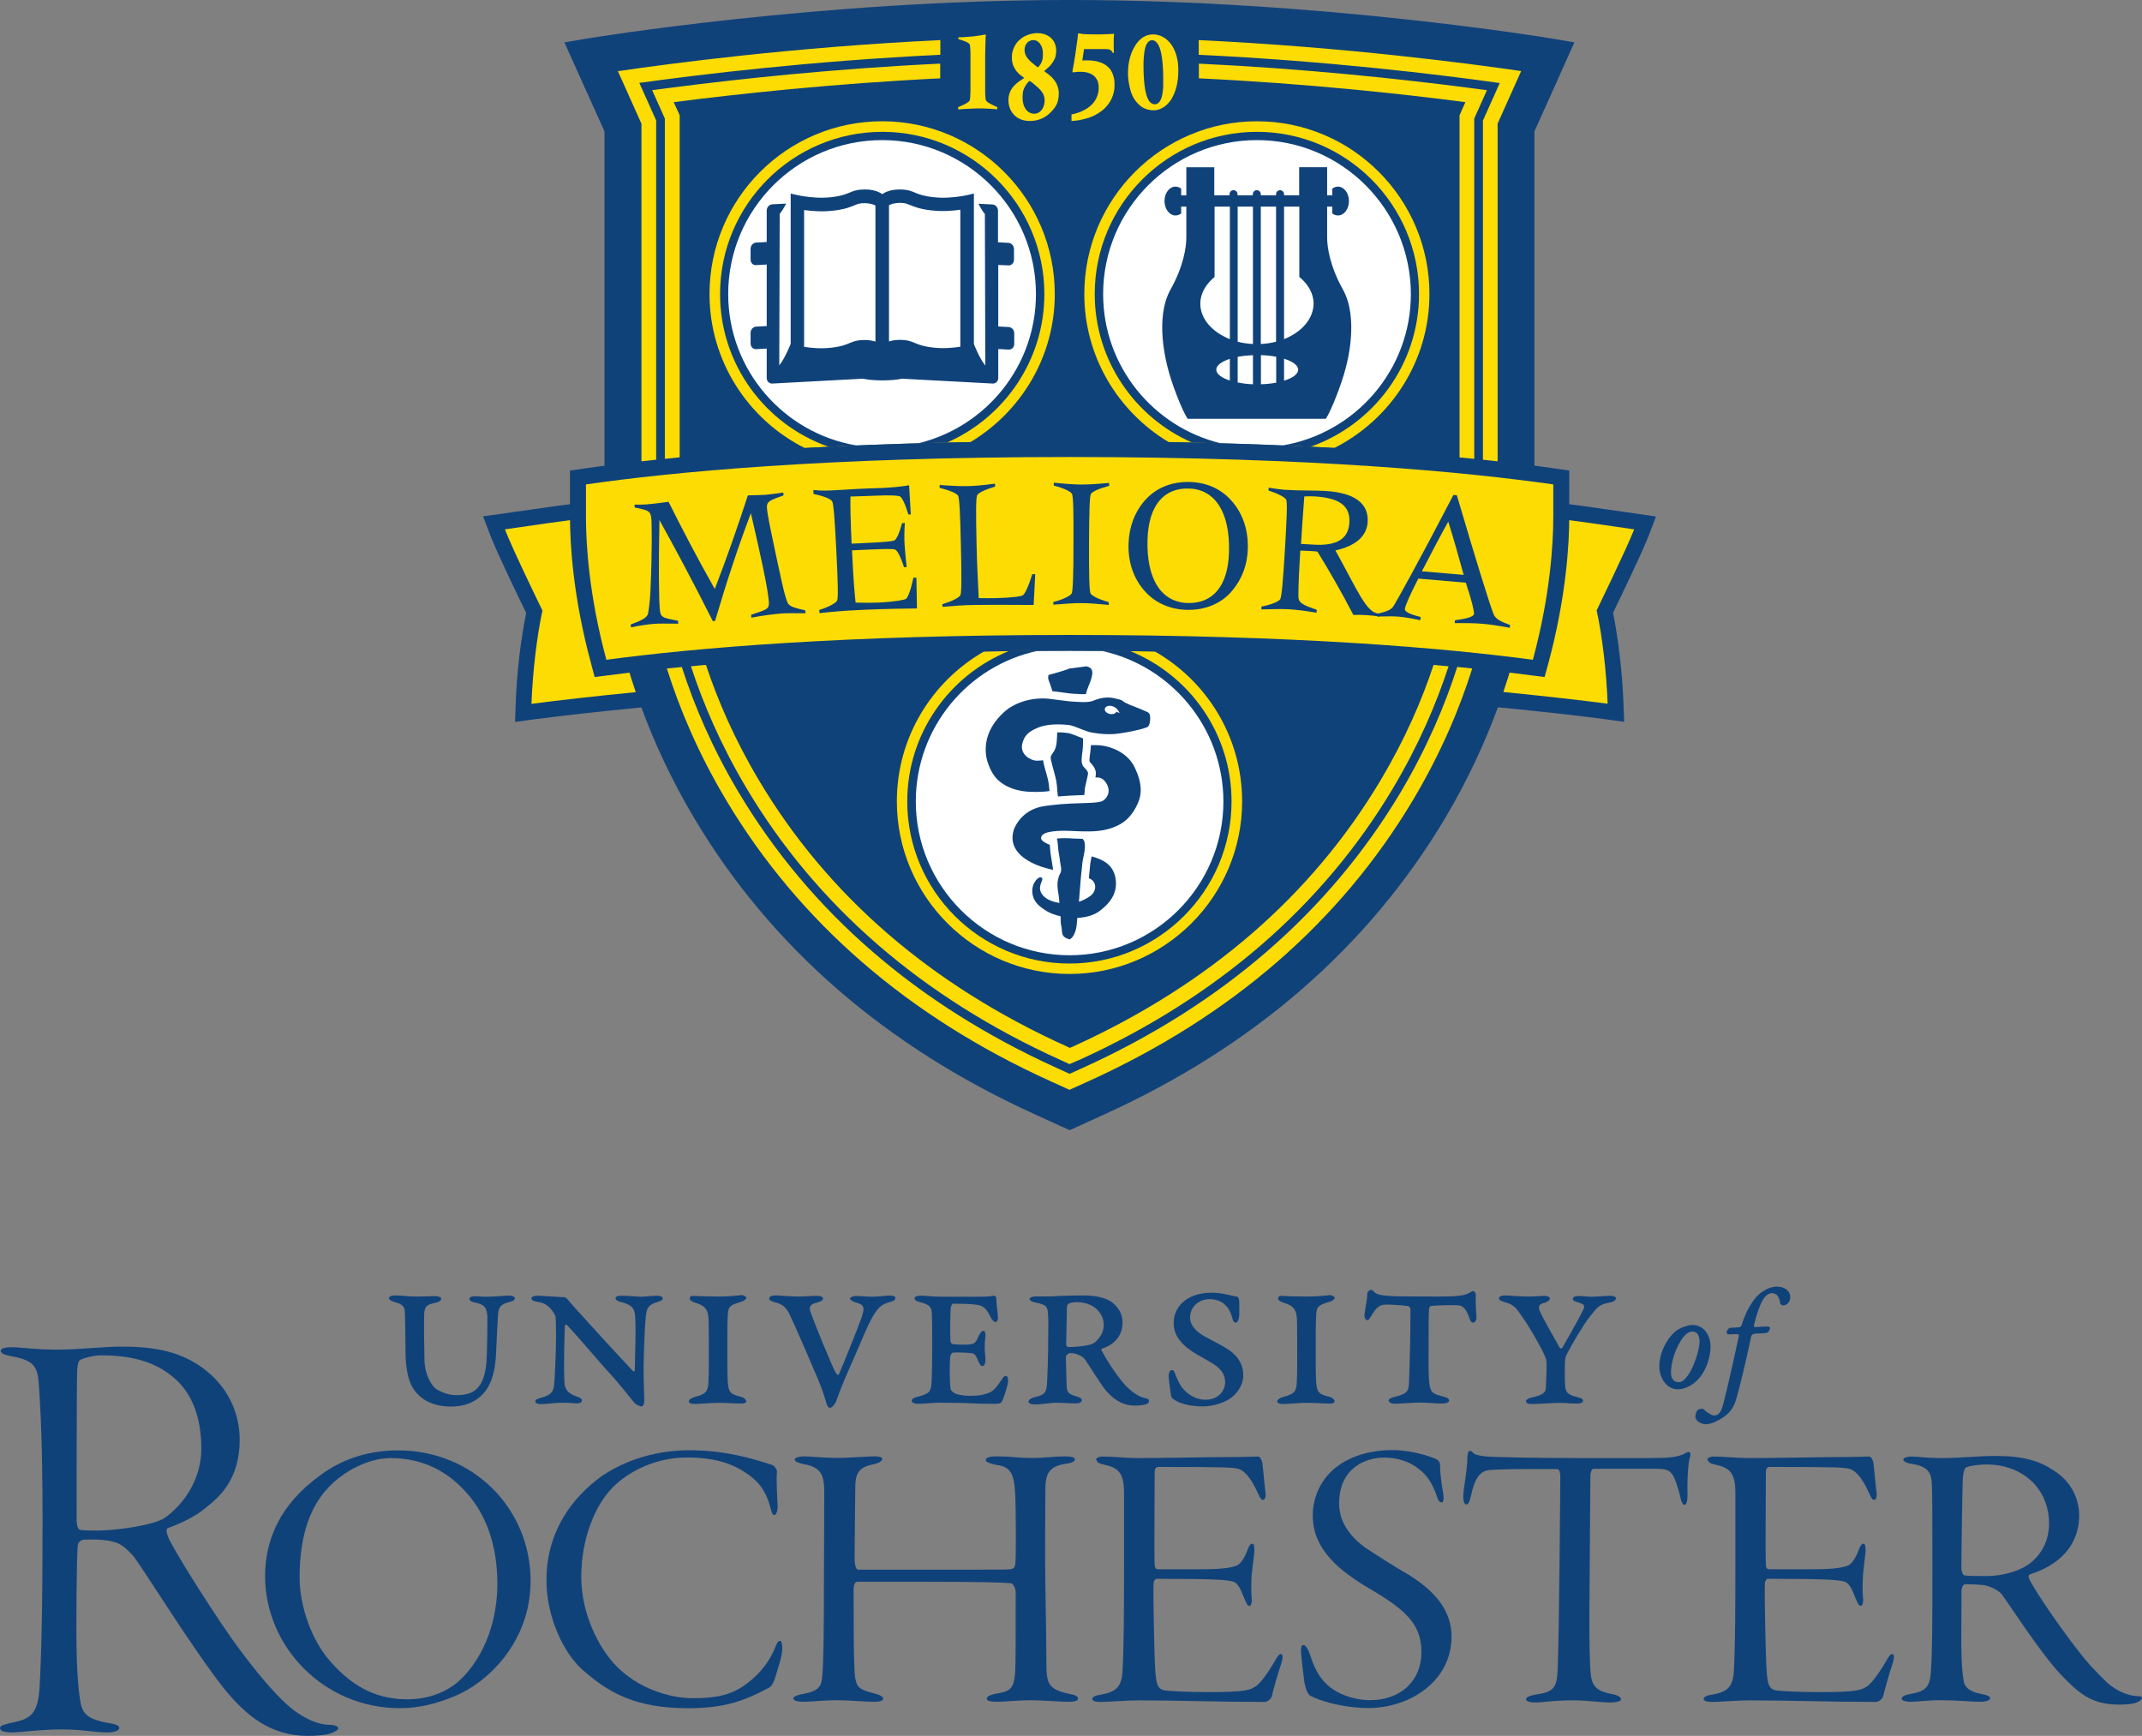 <svg id="svg3355" xmlns="http://www.w3.org/2000/svg" viewBox="0 0 2500.9 2026.6" width="2500.9" height="2026.6"><rect x="0" y="0" width="2500.9" height="2026.6" fill="#808080" stroke="none"/><style>.st0{fill:#10427a}.st1{fill:#fddc04}.st2{fill:#fff}</style><g id="g3363" transform="matrix(1.25 0 0 -1.25 0 152.075)"><g id="g3365" transform="scale(.1)"><path id="path3367" class="st0" d="M14328.4-3771.4c1.3 20 1.3 38.6 2.7 56-1.4-17.4-1.4-36-2.7-56zm-5.4-110.6c1.3 22.7 2.7 46.6 4 68-1.3-21.4-2.6-44-4-68zm-10.6-121.3c1.3 10.7 2.7 20 2.7 30.7-1.4-10.7-1.4-20-2.7-30.7zm-9.4-89.3zm29.4 407.8c0 26.7 1.3 52 1.3 76-1.3-24-1.3-49.3-1.3-76zM5665-3972.6c1.3-10.7 1.3-21.3 2.7-32-1.4 12-2.7 21.3-2.7 32zm-12 159.9c1.3-22.7 2.7-46.6 4-70.6-1.4 22.6-2.7 47.9-4 70.6zm-4 97.3c0-18.7 1.3-37.3 2.7-57.3-1.4 19.9-2.7 39.9-2.7 57.3zm28-375.8v-2.7 2.7zm-29.3 406.4c0 26.7-1.3 52-1.3 74.6-.1-22.6 1.3-47.9 1.3-74.6zm9820 77.3l-302.5 44c-221.2 32-495.7 72-832.9 111.9V-10.7c28 60 373.1 831.6 373.1 831.6l-219.9 37.3c-21.3 4-2169.5 358.5-4496.3 358.5-2328.1 0-4476.3-355.8-4497.6-358.5l-219.9-37.3s346.5-771.6 374.5-831.6v-3440.8c-337.2-40-611.7-80-832.9-111.9l-301.2-42.6 66.6-174.6c61.3-162.6 270.5-593 335.8-727.6-49.3-245.2-88-551.7-97.3-842.2l-6.7-175.9 174.6 24c251.9 33.3 598.3 72 1004.8 111.9v1.3c119.9-326.5 279.9-675.6 495.7-1038.1 717-1203.4 1789.7-2133.5 3186.3-2766.5l247.9-113.3 72-32 318.5 145.3c1396.6 633 2468 1563.2 3186.3 2766.5 215.9 362.5 374.5 711.6 494.4 1038.1 407.8-40 752.9-78.6 1004.8-111.9l174.6-24-6.7 175.9c-10.7 290.5-48 597-97.3 842.2 65.3 135.9 274.5 566.4 335.8 727.6l65.5 171.8"/><path id="path3369" class="st1" d="M15263.9-3727.4c-238.5 34.6-542.4 80-930.2 126.6v-8c0-285.2-37.3-888.9-291.8-1637.8 405.1-40 740.9-78.6 974.1-109.3-12 310.5-50.6 635.7-102.6 871.5-1.4-1.3 278.5 571.7 350.5 757zm-9617.6 126.6c-387.8-46.6-691.6-92-930.2-126.6 70.6-185.2 350.5-758.3 350.5-758.3-50.6-234.5-90.6-561-102.6-871.5 233.2 30.7 569 69.3 974.1 109.3-254.5 750.3-291.8 1352.6-291.8 1637.8v9.3"/><path id="path3371" class="st1" d="M8949.9 215.8c21.3 9.3 40 17.3 54.6 24 14.7 8 26.7 14.7 36 21.3 8 6.7 14.7 12 16 16 2.7 4 4 13.3 5.3 29.3 1.3 14.7 1.3 36 2.7 61.3v345.1c0 25.3-1.3 45.3-2.7 61.3-1.3 14.7-2.7 25.3-5.3 29.3-2.7 5.3-8 9.3-17.3 14.7-8 5.3-20 10.7-34.6 16-14.7 5.3-33.3 12-53.3 17.3v16c18.7 1.3 37.3 1.3 54.6 2.7 18.7 1.3 36 2.7 53.3 4 17.3 1.3 34.6 2.7 50.6 5.3 17.3 2.7 33.3 4 49.3 6.7s46.6 9.3 48 8c1.3-1.3 0-20-1.3-32 0-12-1.3-26.7-1.3-42.6s0-33.3-1.3-53.3c0-20 0-41.3-1.3-64V367.8c0-25.3 1.3-46.6 2.7-61.3 1.3-14.7 2.7-25.3 5.3-29.3 2.7-4 8-9.3 17.3-16 9.3-6.7 20-13.3 34.6-20 14.7-8 32-16 53.3-25.3v-20c-20 1.3-37.3 2.7-54.6 4-17.3 1.3-33.3 1.3-49.3 2.7-16 1.3-29.3 1.3-42.6 1.3h-37.3c-12 0-24 0-38.6-1.3-13.3 0-28-1.3-42.6-1.3-14.7-1.3-30.6-1.3-48-2.7l-52-4-.2 21.2"/><path id="path3373" class="st1" d="M9741.5 714.2c0 25.3-4 48-12 66.6-8 18.7-18.7 34.6-32 45.3-13.3 10.7-29.3 16-46.6 16-16 0-29.3-5.3-41.3-12-12-8-21.3-18.7-29.3-33.3-6.7-13.3-10.7-29.3-10.7-46.6 0-14.7 2.7-29.3 8-42.6s13.3-26.7 24-40 24-25.3 40-38.6 46.6-41.3 54.6-40c5.3 1.3 20 22.7 26.7 34.6 6.7 12 12 25.3 14.7 40 2.5 17.3 3.9 33.3 3.9 50.6zm-190.6-406.4c0-24 2.7-44 8-64 5.3-18.7 13.3-34.6 22.7-48 9.3-13.3 21.3-24 34.6-30.7 13.3-6.7 28-10.7 44-10.7 18.7 0 34.6 5.3 49.3 16 14.7 10.7 26.7 25.3 34.6 44 8 18.7 13.3 40 13.3 64 0 17.3-2.7 34.6-9.3 49.3-5.3 16-14.7 29.3-26.7 44s-26.7 28-44 42.6c-17.3 14.7-50.6 45.3-61.3 45.3-8 0-26.7-26.7-37.3-42.6-9.3-16-17.3-32-22.7-50.6-2.5-18.7-5.2-37.3-5.2-58.6zM9451 683.5c0 20 2.7 38.6 8 57.3 5.3 18.7 13.3 36 22.7 53.3 9.3 16 21.3 32 36 45.3 14.7 13.3 29.3 25.3 48 36 17.3 9.3 37.3 17.3 57.3 22.7 21.3 5.3 42.6 9.3 65.3 9.3 21.3 0 41.3-2.7 60-8s34.6-13.3 49.3-22.7 26.7-21.3 37.3-34.6c10.7-13.3 17.3-29.3 22.7-45.3 5.3-16 8-34.6 8-53.3s-2.7-36-6.7-53.3c-4-17.3-12-33.3-21.3-48-9.3-16-21.3-30.7-34.6-45.3-14.7-14.7-49.3-42.6-49.3-44 0-4 34.6-25.3 49.3-38.6 14.7-12 28-25.3 38.6-38.6s20-26.7 26.7-40c6.7-14.7 12-29.3 16-44 4-16 5.3-32 5.3-50.6 0-21.3-2.7-41.3-6.7-60-4-18.7-10.7-36-21.3-53.3-9.3-17.3-21.3-32-36-48s-29.3-29.3-45.3-41.3c-16-12-33.3-21.3-50.6-29.3s-36-13.3-54.6-17.3c-18.7-4-38.6-5.3-58.6-5.3s-38.6 2.7-56 6.7c-17.3 4-33.3 10.7-48 18.7-14.7 8-28 18.7-38.6 29.3-12 12-21.3 25.3-29.3 38.6-8 14.7-14.7 29.3-18.7 46.6-4.3 17-6.6 34.4-6.7 52 0 17.3 1.3 34.6 5.3 50.6s9.3 30.7 17.3 45.3c8 14.7 17.3 28 29.3 40 12 13.3 25.3 25.3 41.3 37.3s53.3 36 53.3 36c0 4-36 26.7-50.6 41.3s-26.7 29.3-36 45.3c-9.3 16-17.3 33.3-21.3 50.6-5.5 21.3-6.8 40-6.8 58.6"/><path id="path3375" class="st1" d="M10008 147.8c24 4 45.3 10.7 65.3 17.3s40 16 57.3 25.3c17.3 9.3 33.3 20 46.6 30.7 14.7 12 26.7 24 37.3 37.3 10.7 13.3 20 28 26.7 42.6 6.7 14.7 12 30.7 16 46.6 4 16 5.3 33.3 5.3 50.6 0 18.7-2.7 34.6-6.7 50.6-4 14.7-12 29.3-21.3 41.3s-20 22.7-34.6 30.7c-13.3 8-29.3 14.7-46.6 18.7s-37.3 6.7-60 6.7c-9.3 0-20 0-32-1.3s-42.6-5.3-44-2.7c-2.7 4 6.7 45.3 10.7 68s6.7 44 10.7 65.3c2.7 21.3 6.7 41.3 9.3 61.3 2.7 20 5.3 40 8 58.6l8 56c2.7 17.3 4 50.6 6.7 53.3 2.7 2.7 25.3-4 40-5.3s30.7-2.7 49.3-2.7c17.3 0 37.3-1.3 57.3-1.3h50.6c16 0 32 0 48 1.3 16 0 30.7 1.3 45.3 1.3 14.7 1.3 42.6 4 44 2.7 2.7-2.7-2.7-28-2.7-42.6v-76c0-14.7 1.3-34.6 1.3-60h-9.3c-8 16-17.3 25.3-26.7 29.3-9.3 5.3-21.3 5.3-33.3 6.7h-209.2c-2.7-21.3-5.3-37.3-8-53.3s-5.3-32-8-53.3c16 1.3 32 1.3 48 1.3 24 0 46.6-1.3 66.6-5.3 20-2.7 40-8 57.3-14.7 17.3-6.7 33.3-14.7 46.6-24 13.3-9.3 25.3-20 36-32s18.7-26.7 25.3-41.3c6.7-16 12-32 16-50.6 4-18.7 5.3-38.6 5.3-60 0-18.7-1.3-36-4-53.3-2.7-17.3-6.7-34.6-13.3-50.6-5.3-16-13.3-32-21.3-46.6-8-14.7-18.7-29.3-29.3-42.6-10.7-13.3-24-26.7-37.3-38.6s-29.3-22.7-45.3-33.3c-16-10.7-33.3-18.7-52-28-18.7-8-38.6-16-60-21.3-21.3-6.7-44-10.7-66.6-16-24-4-48-6.7-73.3-8v61.2"/><path id="path3377" class="st1" d="M10864.9 489c0 33.3-1.3 64-2.7 92-1.3 28-4 54.6-6.7 78.6s-6.7 45.3-10.7 64c-4 18.7-9.3 36-14.7 50.6-5.3 14.7-12 26.7-18.7 36s-14.7 17.3-22.7 22.7c-8 5.3-16 8-25.3 8-12 0-22.7-2.7-30.7-9.3-9.3-6.7-16-16-24-29.3-6.7-13.3-12-29.3-16-49.3-4-20-6.7-42.6-9.3-69.3-2.7-26.7-2.7-57.3-2.7-90.6s1.3-64 2.7-92c1.3-28 4-54.6 6.7-78.6 2.7-24 6.7-45.3 10.7-64 4-18.7 9.3-36 14.7-50.6 5.3-14.7 12-26.7 18.7-36s14.7-16 22.7-21.3c8-5.3 17.3-8 26.7-8 12 0 22.7 2.7 32 9.3 9.3 6.7 17.3 16 24 29.3 6.7 13.3 12 29.3 16 49.3s6.7 42.6 9.3 69.3c-1.4 25.2 0 54.5 0 89.2zm-329.2 38.6c0 20 1.3 40 2.7 60 1.3 20 5.3 38.6 8 57.3 4 18.7 8 37.3 14.7 54.6 5.3 17.3 12 34.6 20 50.6 9.3 18.7 18.7 36 29.3 52 10.7 16 22.7 29.3 34.6 41.3 12 12 25.3 21.3 38.6 29.3s28 13.3 42.6 17.3c14.7 4 29.3 5.3 44 5.3 17.3 0 33.3-2.7 49.3-6.7s30.7-10.7 45.3-18.7 28-17.3 40-29.3c12-10.7 24-24 34.6-38.6 10.7-14.7 20-30.7 28-48s14.7-36 21.3-56c5.3-20 9.3-41.3 13.3-65.3 2.7-22.7 4-46.6 4-72 0-28-1.3-56-4-81.3-2.7-25.3-8-50.6-13.3-73.3-5.3-22.7-13.3-44-21.3-64s-18.7-37.3-28-54.6c-10.7-16-22.7-30.7-34.6-42.6-12-12-25.3-24-40-32s-29.3-14.7-44-20c-16-4-32-6.7-48-6.7-17.3 0-33.3 2.7-49.3 6.7s-30.7 9.3-45.3 17.3c-14.7 8-28 17.3-40 29.3s-24 24-34.6 38.6c-10.7 14.7-20 30.7-28 49.3-8 17.3-14.7 37.3-20 58.6-5.3 21.3-9.3 42.6-13.3 66.6-3.9 24.4-6.6 48.4-6.6 75"/><path id="path3379" class="st1" d="M9852.1-1529.9c0 890.2-723.6 1613.8-1612.5 1613.8-890.2 0-1612.5-723.6-1612.5-1613.8 0-627.7 362.5-1172.7 888.9-1437.9 454.4 25.3 968.8 45.3 1547.2 54.6 471.7 282.5 788.9 796.9 788.9 1383.3zm935.5-3338.3c-253.2 4-519.7 6.7-798.2 6.7s-543.7-2.7-798.2-6.7c-486.4-278.5-814.2-800.9-814.2-1400.6 0-887.5 723.6-1611.1 1612.5-1611.1S11602-7155 11602-6268.8c-.2 599.7-328 1122.1-814.4 1400.6zm952.8 4952.1c-888.9 0-1612.5-723.6-1612.5-1613.8 0-586.4 317.2-1100.7 788.9-1383.3 577-10.7 1091.4-29.3 1545.8-54.6 526.4 266.5 888.9 810.2 888.9 1437.9 0 890.2-722.2 1613.8-1611.1 1613.8"/><path id="path3381" class="st0" d="M10559.7-4865.5c-183.9 2.7-373.1 4-570.4 4-197.2 0-385.1-1.3-570.4-4-553-226.5-944.8-768.9-944.8-1403.3 0-834.2 679.6-1513.9 1515.2-1513.9 834.2 0 1513.9 679.6 1513.9 1513.9 0 634.4-390.5 1176.8-943.5 1403.3zm-804.9 3335.6c0 835.6-679.6 1515.2-1513.9 1515.2-835.6 0-1515.2-679.6-1515.2-1515.2 0-658.3 423.8-1219.3 1012.8-1425.9 337.2 16 706.3 30.7 1106.1 38.6 534.4 233.2 910.2 767.6 910.2 1387.3zM11740.4-14.7c-835.6 0-1515.2-679.6-1515.2-1515.2 0-619.7 375.8-1154.1 910.2-1387.3 399.8-9.3 767.6-22.7 1106.1-38.6 589 207.9 1012.8 767.6 1012.8 1425.9 0 835.5-679.7 1515.2-1513.9 1515.2"/><path id="path3383" class="st2" d="M9676.2-1529.9C9676.2-737 9031.2-92 8239.6-92c-792.9 0-1437.9-645-1437.9-1437.9 0-710.3 519.7-1300.6 1198-1413.9 183.9 8 375.8 14.7 577 20 630.4 151.9 1099.5 718.2 1099.5 1393.9zM11740.4-92c-792.9 0-1436.6-645-1436.6-1437.9 0-675.6 469.1-1242 1099.4-1393.9 201.2-5.3 393.1-12 577-20 678.3 114.6 1198 703.6 1198 1415.2C13175.6-737 12532-92 11740.4-92zm-1448.6-4770.8c-98.6 0-198.6 1.3-301.2 1.3s-202.6 0-301.2-1.3C9041.7-5001.4 8554-5578.4 8554-6268.7c0-791.6 645-1436.6 1436.6-1436.6 791.6 0 1436.6 643.7 1436.6 1436.6-1.3 688.9-487.7 1265.9-1135.4 1405.9"/><path id="path3385" class="st0" d="M10195.9-5036.1c-8 14.7-25.3 24-46.6 29.3l-158.6-20c-65.3-26.7-195.9-60-195.9-60-13.3-36 5.3-58.6 16-92 5.3-16 12-37.3 18.7-60l114.6-14.7c58.6-8 58.6-8 81.3-9.3l18.7-1.3h8c34.6-2.7 66.6-4 92-1.3 1.3 4 1.3 6.7 1.3 10.7 11.8 54.7 78.5 165.3 50.5 218.6"/><path id="path3387" class="st0" d="M10231.9-6792.5c-12 4-24 6.7-36 10.7l-12-64-13.3-138.6c13.3-6.7 25.3-14.7 34.6-22.7 1.3-1.3 2.7-1.3 2.7-2.7 34.6-37.3 28-101.3-20-138.6-36-26.7-73.3-45.3-110.6-57.3 2.7 21.3 4 42.6 5.3 62.6 5.3 69.3 9.3 114.6 13.3 163.9 4 38.6 8 81.3 14.7 141.3 1.3 14.7 9.3 48 16 84 6.7 37.3 10.7 77.3 2.7 107.9-2.7 10.7-9.3 18.7-17.3 28l-74.6 2.7h-6.7c-72 5.3-122.6 4-158.6 0 4-20 8-40 9.3-61.3 0-6.7 0-12 1.3-18.7 2.7-45.3 14.7-90.6 18.7-135.9 4-32 18.7-76 4-105.3 0 0 0-1.3-1.3-1.3-20-36-29.3-77.3-26.7-125.3 4-57.3 10.7-62.6 14.7-115.9 0-12 2.7-25.3 4-37.3-57.3 8-141.3 32-173.2 98.6-33.3 70.6 40 125.3 1.3 139.9-26.7 9.3-92-56-81.3-146.6 8-70.6 48-117.3 134.6-169.2 33.3-20 82.6-37.3 129.3-48 0-36-1.3-65.3 8-101.3 6.7-29.3-1.3-64 22.7-88 18.7-17.3 28-16 53.3-26.7 54.6 29.3 66.6 122.6 69.3 170.6 0 8 1.3 20 2.7 30.6 80 4 154.6 24 209.2 65.3 118.6 89.3 162.6 182.6 149.3 294.5-17.5 121.5-94.8 172.2-189.4 204.1"/><path id="path3389" class="st0" d="M10162.6-5999.6c-8 22.7-24 34.6-42.6 56-28 33.3-14.7 99.9-9.3 142.6 2.7 24 5.3 49.3 5.3 74.6v46.6l-48 18.7c-32 12-70.6 28-89.3 30.7s-58.6 8-103.9 6.7c-2.7-58.6-1.3-129.3-29.3-174.6-14.7-24-26.7-36-30.7-52-1.3-8-1.3-17.3 1.3-30.7 8-36 18.7-72 28-107.9 22.7-78.6 26.7-103.9 32-185.2 0-2.7 0-6.7 1.3-10.7 1.3-9.3 2.7-22.7 4-37.3 37.3 2.7 76 5.3 117.3 8l97.3 4 32 1.3c2.7 21.3 4 42.6 5.3 61.3 0 9.3 10.7 45.3 17.3 80 8 30.6 13.3 60 12 67.9"/><path id="path3391" class="st0" d="M10427.8-5430.5c-6.7-17.3-33.3-26.7-61.3-21.3-30.6 6.7-52 28-46.6 49.3 4 20 32 32 62.6 25.3 4-1.3 9.3-2.7 13.3-4 18.7-6.7 45.3-22.7 61.3-62.6 0 0-13.3 5.3-29.3 13.3zm314.5-42.7c-1.3 10.7-4 26.7-18.7 36s-119.9 52-138.6 58.6c-18.7 5.3-64 26.7-84 37.3-20 12-8 18.7-95.9 37.3-88 18.7-159.9-10.7-201.2-26.7-12-4-25.3-6.7-40-8-36-4-78.6-1.3-123.9 1.3-62.6 4-13.3-1.3-225.2 25.3-6.7 1.3-12 1.3-18.7 2.7-202.6 18.7-347.8-65.3-399.8-109.3-245.2-206.6-189.2-430.4-170.6-485.1 18.7-54.6 48-126.6 111.9-178.6 101.3-81.3 218.6-98.6 338.5-97.3 30.7 0 62.6 1.3 93.3 4 12 1.3 21.3 2.7 33.3 4-5.3 69.3-9.3 92-29.3 165.2l-4 12c-9.3 33.3-18.7 66.6-25.3 101.3-1.3 4 0 6.7 0 9.3-20-2.7-40-4-60-4h-8c-54.6 5.3-150.6 60-127.9 157.2 18.7 77.3 57.3 113.3 145.3 150.6 41.3 17.3 88 25.3 131.9 29.3 70.6 5.3 137.3-1.3 165.2-5.3 40-6.7 110.6-40 162.6-57.3 8-2.7 14.7-5.3 21.3-6.7 24-6.7 138.6-26.7 234.5-18.7s293.2 49.3 314.5 69.3c21.4 21.7 21.4 85.7 18.8 96.3"/><path id="path3393" class="st0" d="M10598.3-5950.2c-72 147.9-233.2 194.6-309.2 203.9-9.3 1.3-20 2.7-30.7 2.7-21.3 1.3-44 1.3-69.3 0-1.3-24-2.7-46.6-5.3-66.6l-2.7-16c-1.3-13.3-5.3-38.6-5.3-56 0-6.7 1.3-13.3 2.7-17.3 2.7-2.7 10.7-12 10.7-12 14.7-16 32-34.6 42.6-66.6 2.7-9.3 4-17.3 4-28s-1.3-22.7-4-38.6c13.3 0 26.7 1.3 38.6-2.7 18.7-5.3 34.6-14.7 48-30.6 68-82.6 29.3-154.6-16-183.9-22.7-14.7-80-18.7-151.9-21.3-45.3-1.3-97.3-2.7-149.3-5.3-62.6-2.7-122.6-8-181.2-14.7l-60-8c-195.9-26.7-269.2-166.6-289.2-217.2-61.3-183.9 93.3-293.2 250.5-347.8 9.3-4 20-6.7 29.3-9.3 12-4 25.3-8 37.3-10.7l48-12c0 8-2.7 22.7-4 32l-5.3 33.3-8 52c-5.3 28-9.3 56-10.7 88l-1.3 17.3v10.7c-4 1.3-8 2.7-12 5.3-9.3 4-18.7 8-26.7 13.3-22.7 12-38.6 25.3-42.6 37.3-6.7 32 22.7 52 65.3 62.6 89.3 22.7 238.5 10.7 249.2 10.7 32-1.3 62.6-2.7 93.3-2.7 56-1.3 110.6 1.3 159.9 9.3 48 8 89.3 20 134.6 40 50.6 22.7 134.6 68 198.6 209.2 40.1 86.5 44.1 190.4-27.9 339.7"/><path id="path3395" class="st0" d="M11993.6-1951v1238h142.6v-657c81.3-66.6 133.3-153.3 133.3-249.2-1.4-143.9-113.3-266.5-275.9-331.8zm0-387.8v205.2c80-25.3 131.9-61.3 131.9-102.6s-51.9-78.7-131.9-102.6zm-633 102.6c0 40 49.3 76 126.6 101.3v-202.6c-77.3 25.3-126.6 61.3-126.6 101.3zm-149.2 617c0 95.9 52 181.2 133.3 249.2v657h142.6v-1238c-164 65.3-275.9 189.2-275.9 331.8zm491.7 906.2v-1283.3c-49.3 2.7-97.3 9.3-142.6 21.3v1262h142.6zm74.6-1387.3c50.6-1.3 98.6-6.7 142.6-14.7v-242.5c-44-8-90.6-13.3-142.6-14.7v271.9zm-74.6-271.9c-50.6 1.3-98.6 8-142.6 16v239.9c42.6 8 90.6 13.3 142.6 16v-271.9zM11919-713v-1262c-45.3-12-93.3-18.7-142.6-21.3V-713h142.6zm623.6-773c-119.9 214.6-146.6 393.1-146.6 483.7V-713h48v-64c16-12 33.3-18.7 53.3-18.7 57.3 0 102.6 60 102.6 134.6s-46.6 134.6-102.6 134.6c-20 0-37.3-6.7-53.3-18.7v-62.6h-48v262.5h-261.2v-262.5h-141.3v10.7c0 20-16 37.3-37.3 37.3-21.3 0-37.3-16-37.3-37.3v-10.7h-142.6v10.7c0 20-16 37.3-37.3 37.3-20 0-37.3-16-37.3-37.3v-10.7h-142.6v10.7c0 20-16 37.3-37.3 37.3-21.3 0-37.3-16-37.3-37.3v-10.7H11342v262.5h-261.2v-262.5h-48v62.6c-16 12-33.3 18.7-53.3 18.7-57.3 0-102.6-60-102.6-134.6s46.6-134.6 102.6-134.6c20 0 37.3 6.7 53.3 18.7v64h48v-289.2c0-90.6-26.7-269.2-146.6-483.7-153.3-271.9-37.3-691.6-25.3-739.6 34.6-138.6 130.6-389.1 183.9-469.1h1291.3c52 80 149.3 330.5 183.9 469.1 13.3 47.9 127.9 467.7-25.4 739.5"/><path id="path3397" class="st0" d="M5451.8-3159.7l-127.9-18.7v-430.4c0-241.2 25.3-740.9 197.2-1372.6l33.3-125.3 127.9 16c794.2 103.9 2186.8 229.2 4308.4 229.2s3512.8-123.9 4308.4-229.2l127.9-16 34.6 125.3c170.6 631.7 195.9 1131.4 195.9 1372.6v430.4l-126.6 18.7c-818.2 117.3-2269.5 255.9-4538.9 255.9-2272.1-.1-3723.3-140-4540.2-255.9"/><path id="path3399" class="st1" d="M13082.4-6183.5c-666.3-1116.7-1667.1-1982.9-2970.4-2574.6 0 0-68-30.7-121.3-54.6-52 24-119.9 54.6-119.9 54.6-1306 591.7-2305.4 1457.9-2971.7 2574.6-247.9 415.8-415.8 812.9-530.4 1170-48-4-94.6-9.3-139.9-13.3 117.3-373.1 291.8-790.2 551.7-1226 681-1142.1 1701.8-2026.9 3033-2629.3 0 0 103.9-48 175.9-80 73.3 33.3 177.2 80 177.2 80 1331.3 603.7 2352.1 1487.2 3033 2629.3 259.9 437.1 434.4 852.9 551.7 1226-45.3 5.3-92 9.3-139.9 14.7-114.6-358.5-282.5-755.6-529-1171.4zM8783.3 704.9v137.3C7408 776.8 6240.7 620.9 5771.6 551.6c88-195.9 219.9-490.4 219.9-490.4v-3153c44 5.3 90.6 9.3 137.3 14.7v3169s-92 205.2-157.2 350.5C6537.8 521 7580 647.6 8783.3 704.9zm4921.4-306.5C13065 481 12180.2 575.6 11198 622.2V485c1007.5-48 1900.3-145.3 2489.3-222.5-17.3-38.6-54.6-122.6-54.6-122.6v-3195.6c46.6-4 93.3-9.3 137.3-13.3V109.2c14.7 33.3 118.6 265.2 118.6 265.2l-183.9 24zM7088.2-6070.2c-227.9 382.5-385.1 747.6-494.4 1076.8-48-4-94.6-8-139.9-13.3 113.3-346.5 277.2-731.6 517.1-1135.4 655.7-1102.1 1643.1-1957.6 2934.4-2541.3l21.3-9.3 62.6-29.3 86.6 37.3h1.3c1292.6 586.4 2280.1 1441.9 2935.8 2542.6 239.9 403.8 403.8 787.6 517.1 1135.4-46.6 4-92 8-139.9 13.3-109.3-330.5-266.5-694.3-494.4-1076.8-642.3-1078.1-1608.5-1913.6-2874.5-2488 0 0-17.3-6.7-28-12-8 4-30.7 13.3-30.7 13.3h1.3c-1268.5 573.1-2234.7 1408.6-2875.7 2486.7zm4108.5 6912.3V704.9c1203.4-57.3 2244.1-183.9 2811.8-263.9-65.3-145.3-157.3-350.5-157.3-350.5v-3167.6c46.6-5.3 93.3-9.3 137.3-14.7V62.5s131.9 294.5 219.9 490.4c-469.1 68-1636.4 223.9-3011.7 289.2zM6348.6-3054.5V139.8s-38.6 85.3-56 122.6C6883 338.4 7774.5 435.7 8782 485v137.3C7798.5 575.6 6915 481 6275.3 398.4l-183.9-24 76-169.2s28-64 42.6-95.9V-3069c45.3 5.2 92 9.2 138.6 14.5"/><path id="path3401" class="st1" d="M9990.7-3051.8c-2277.5 0-3723.3-141.3-4517.6-255.9v-302.5c0-247.9 26.7-727.6 190.6-1335.3 826.2 110.6 2220.1 231.9 4327 231.9s3499.5-121.3 4327-231.9c163.9 607.7 190.6 1086.1 190.6 1335.3v302.5c-795.6 113.3-2240.2 255.9-4517.6 255.9"/><path id="path3403" class="st0" d="M5890.2-4616.3c102.6 38.6 155.9 62.6 163.9 106.6 8 49.3 17.3 118.6 21.3 206.6 18.7 418.4 10.7 642.3 9.3 666.3-6.7 80-21.3 86.6-155.9 113.3l-2.7 26.7c42.6 0 81.3 0 115.9 2.7 61.3 5.3 126.6 13.3 202.6 24 126.6-253.2 269.2-526.4 431.8-814.2 114.6 295.8 215.9 589 309.2 874.2 62.6 1.3 115.9 2.7 161.2 5.3 46.6 4 105.3 12 169.2 21.3l2.7-26.7c-130.6-46.6-161.2-56-154.6-122.6 6.7-74.6 37.3-214.6 80-417.1 49.3-225.2 78.6-378.5 110.6-458.4 16-41.3 66.6-52 166.6-76l2.7-26.7c-111.9 1.3-189.2 1.3-231.9-2.7-77.3-6.7-169.2-18.7-274.5-38.6l-2.7 26.7c146.6 49.3 171.9 52 166.6 122.6-10.7 130.6-70.6 405.1-167.9 826.2-115.9-303.8-226.5-639.7-334.5-1006.1l-21.3-1.3c-179.9 357.1-346.5 670.3-498.4 943.5-9.3-467.8-4-742.3 2.7-823.6 6.7-89.3 21.3-86.6 170.6-117.3l2.7-26.7c-114.6 1.3-189.2 1.3-222.5-1.3-66.6-5.3-138.6-16-218.6-33.3l-4.1 26.6"/><path id="path3405" class="st0" d="M7651.9-4480.4c101.3 32 154.6 66.6 166.6 86.6s8 174.6-6.7 463.8c-14.7 291.8-25.3 446.4-40 465.1-13.3 21.3-72 46.6-173.2 68l-1.3 37.3c61.3-8 127.9-6.7 197.2-2.7 64 2.7 131.9 8 203.9 12 78.6 4 157.2 6.7 234.5 9.3 88 4 173.2 10.7 258.5 25.3l16-271.9-22.7-1.3c-30.6 102.6-60 158.6-78.6 169.2-14.7 8-92 13.3-233.2 6.7-72-4-146.6-4-229.2-8-2.7-86.6 1.3-229.2 10.7-439.8l145.3 6.7c153.3 8 239.9 13.3 257.2 25.3 17.3 12 44 65.3 69.3 159.9l25.3 1.3c-5.3-84-5.3-149.3-2.7-195.9 2.7-45.3 9.3-115.9 20-215.9l-25.3-1.3c-30.7 98.6-61.3 153.3-81.3 163.9-18.7 9.3-103.9 6.7-258.5 0l-145.3-6.7c1.3-37.3 4-74.6 5.3-109.3 8-167.9 18.7-294.5 28-378.5 84-2.7 155.9-2.7 214.6 0 158.6 8 246.5 26.7 255.9 34.6 18.7 14.7 44 78.6 69.3 197.2l28 1.3 5.3-287.8c-277.2-2.7-465.1-10.7-563.7-16-114.6-5.3-230.5-14.7-346.5-28l-2.7 29.6"/><path id="path3407" class="st0" d="M8802-4425.7c101.3 29.3 155.9 62.6 167.9 82.6 12 20 12 173.2 5.3 463.8-6.7 291.8-13.3 447.8-26.7 466.4-13.3 21.3-70.6 48-171.9 73.3v26.7c103.9-8 190.6-12 259.9-10.7 69.3 1.3 153.3 9.3 257.2 22.7l1.3-26.7c-97.3-29.3-155.9-58.6-167.9-81.3-12-20-12-175.9-5.3-467.8 2.7-139.9 10.7-303.8 20-493.1 58.6 0 110.6-1.3 157.2 0 154.6 4 239.9 16 255.9 28 16 10.7 50.6 74.6 86.6 195.9h28l-14.7-287.8c-270.5 2.7-457.1 1.3-558.4 0-89.3-1.3-186.6-8-293.2-17.3l-1.2 25.3"/><path id="path3409" class="st0" d="M9838.8-4405.7c102.6 26.7 157.2 58.6 170.6 78.6 12 20 17.3 173.2 17.3 463.8 1.3 291.8-1.3 447.8-14.7 467.8-12 21.3-69.3 50.6-169.2 77.3v26.7c103.9-10.7 189.2-17.3 259.9-17.3 69.3 0 154.6 5.3 257.2 14.7v-26.7c-98.6-26.7-157.3-54.6-170.6-76-12-20-16-175.9-17.3-466.4-1.3-290.5 2.7-443.8 14.7-463.8s68-52 169.2-80v-26.7c-103.9 10.7-187.9 17.3-257.2 17.3-69.3 0-155.9-5.3-259.9-14.7v25.4"/><path id="path3411" class="st0" d="M11106.1-3346.3c-235.9 8-377.1-158.6-387.8-473.1-12-374.5 130.6-587.7 371.8-595.7 238.5-8 379.8 158.6 389.1 471.7 12 374.6-130.6 590.4-373.1 597.1zm399.8-958.2c-99.9-117.3-250.5-179.9-425.1-174.6-158.6 5.3-293.2 66.6-390.5 177.2-102.6 115.9-154.6 267.9-149.3 441.1 5.3 155.9 56 291.8 149.3 399.8 103.9 119.9 250.5 181.2 426.4 175.9 158.6-5.3 291.8-66.6 387.8-177.2 103.9-117.3 155.9-271.9 150.6-446.4-4-150.6-54.6-285.1-149.2-395.8"/><path id="path3413" class="st0" d="M12152.2-3863.4l117.3-6.7c215.9-13.3 325.2 52 334.5 205.2 9.3 161.2-98.6 231.9-327.8 245.2-22.7 1.3-53.3 1.3-93.3 0-12.1-158.5-22.7-307.7-30.7-443.7zm724.9-650.3h10.7l-1.3-28c-42.6 6.7-84 10.7-125.3 13.3s-80 2.7-119.9 1.3c-110.6 213.2-223.9 410.4-335.8 591.7-12 2.7-33.3 4-61.3 5.3-25.3 1.3-58.6 4-98.6 4-2.7-41.3-5.3-78.6-6.7-111.9-10.7-182.6-12-291.8-10.7-323.8 2.7-56 50.6-74.6 170.6-117.3l-1.3-26.7c-102.6 17.3-187.9 28-259.9 32-53.3 2.7-139.9 2.7-255.9-1.3l1.3 26.7c103.9 20 161.2 49.3 174.6 68 13.3 18.7 26.7 171.9 44 461.1 17.3 290.5 24 446.4 12 467.8-10.7 22.7-66.6 54.6-165.2 86.6l1.3 26.7c64-10.7 115.9-17.3 153.3-20 150.6-9.3 275.9-4 377.1-10.7 273.2-16 405.1-117.3 394.5-289.2-8-131.9-107.9-222.5-301.2-266.5 207.8-373.2 287.8-582.4 403.7-589.1"/><path id="path3415" class="st0" d="M13671.4-4152.5c-41.3 150.6-88 318.5-143.9 497.1-76-135.9-157.2-290.5-246.5-463.8l390.4-33.3zm-803.6-362.5c80 18.7 126.6 34.6 149.3 72 37.3 61.3 229.2 403.8 558.4 1036.8l32-2.7c189.2-643.7 305.2-1012.8 342.5-1108.7 18.7-48 68-72 154.6-102.6l-2.7-26.7c-114.6 21.3-199.9 33.3-253.2 37.3-73.3 6.7-158.6 6.7-261.2 6.7l2.7 26.7c115.9 14.7 175.9 34.6 177.2 58.6 2.7 26.7-20 123.9-76 291.8l-443.8 38.6c-80-157.2-121.3-250.5-125.3-282.5-2.7-28 45.3-50.6 146.6-76l-2.7-30.6c-80 17.3-147.9 29.3-201.2 33.3-42.6 4-107.9 4-199.9 1.3l2.7 26.7"/><path id="path3417" class="st0" d="M8969.9-2021.7c-69.3-10.7-159.9-18.7-251.9-8-193.2 21.3-165.2 70.6-314.5 72-42.6 0-73.3-6.7-99.9-14.7v1272.7s24 13.3 64 18.7c10.7 1.3 21.3 2.7 34.6 2.7 50.6 0 64-6.7 94.6-18.7 40-16 94.6-40 207.9-52 95.9-10.7 189.2-4 265.2 6.7v-1279.4zm-792.9 48c-25.3 8-57.3 14.7-99.9 14.7-149.3-1.3-122.6-50.6-314.5-72-92-10.7-182.6-2.7-251.9 8v1278c76-10.7 169.2-17.3 265.2-6.7 114.6 12 169.2 36 207.9 52 30.7 12 44 18.7 94.6 18.7 13.3 0 24-1.3 34.6-2.7 40-5.3 64-18.7 64-18.7v-1271.3zm1242 711.6c28-1.3 52 21.3 52 52v101.3c0 29.3-22.7 56-52 57.3l-97.3 5.3v295.8c0 29.3-22.7 56-52 57.3l-130.6 6.7c17.3-34.6 38.6-70.6 60-95.9l4-1413.9c-53.3 61.3-106.6 199.9-106.6 199.9v1405.9s-185.2-56-378.5-34.6c-193.2 21.3-165.2 70.6-314.5 72-109.3 1.3-162.6-44-162.6-44s-53.3 45.3-162.6 44c-149.3-1.3-122.6-50.6-314.5-72-191.9-21.3-378.5 34.6-378.5 34.6V-1995s-54.6-138.6-106.6-199.9l4 1413.9c21.3 25.3 42.6 61.3 60 95.9l-129.3-6.7c-28-1.3-52-28-52-57.3v-294.5l-98.6-5.3c-28-1.3-52-28-52-57.3v-101.3c0-30.7 22.7-54.6 52-52l98.6 5.3v-574.4l-98.6-5.3c-28-1.3-52-28-52-57.3v-101.3c0-30.7 22.7-53.3 52-52l98.6 5.3v-274.5c0-30.7 22.7-53.3 52-52l847.5 45.3c38.6-9.3 105.3-16 181.2-16 76 0 142.6 6.7 181.2 16l848.9-45.3c28-1.3 52 21.3 52 52v270.5l97.3-5.3c28-1.3 52 21.3 52 52v101.3c0 29.3-22.7 56-52 57.3l-97.3 5.3v574.4l94.8-3.9"/><path id="path3419" class="st0" d="M755.6-11482c-10.7-5.3-28-5.3-34.6-95.9-5.3-111.9-5.3-1304.6-5.3-1393.9 0-84 22.7-101.3 40-101.3 34.6-5.3 107.9-5.3 153.3-5.3 165.2 0 517.1 45.3 630.3 118.6 158.6 111.9 341.2 342.5 341.2 646.3 0 298.5-90.6 511.7-238.5 646.3-153.3 139.9-358.5 225.2-699.6 225.2-72.2-1.3-157.5-24-186.8-40zm1131.4-73.3c243.9-174.6 351.8-427.8 351.8-674.3 0-375.8-193.2-539.7-323.8-641-95.9-84-255.9-151.9-346.5-185.2-22.7-10.7-12-50.6 12-106.6 113.3-218.5 483.7-792.9 642.3-1006.1 175.9-235.9 295.8-377.1 414.4-494.4 182.6-179.9 346.5-230.5 449.1-230.5 45.3 0 73.3-16 73.3-33.3 0-12-22.7-28-68-45.3-45.3-17.3-135.9-24-215.9-24-346.5 0-574.4 185.2-784.9 443.8-289.2 365.1-767.6 1140.7-846.2 1236.7-57.3 61.3-107.9 111.9-175.9 129.3-57.3 17.3-135.9 28-283.8 22.7-28 0-50.6-22.7-57.3-45.3-12-56-17.3-775.6-12-1000.8 5.3-258.5 28-461.1 45.3-511.7 22.7-68 62.6-123.9 267.9-157.2 62.6-10.7 85.3-22.7 85.3-45.3 0-22.7-45.3-40-113.3-40-119.9 0-227.9 28-421.1 28-210.6 0-375.8-28-483.7-28-56 2.7-95.9 13.3-95.9 41.3 0 22.7 40 33.3 113.3 50.6 175.9 33.3 238.5 84 255.9 319.8 17.3 319.8 28 742.3 28 1556.5 0 787.6-22.7 1084.8-33.3 1264.7-12 162.6-22.7 241.2-261.2 281.2-50.6 10.7-95.9 22.7-95.9 50.6 0 17.3 28 33.3 102.6 33.3 80 0 215.9-22.7 421.1-22.7 210.6 0 421.1 28 607.7 28 339.6 1.1 560.8-60.2 748.7-194.8"/><path id="path3421" class="st0" d="M4245.7-14517.7c182.6 141.3 399.8 463.8 399.8 946.2 0 350.5-103.9 667.6-330.5 891.5-138.6 141.3-354.5 278.5-665 278.5-206.6 0-438.4-121.3-581-273.2-206.6-214.6-270.5-526.4-270.5-843.5 0-267.9 113.3-585 281.2-775.6 237.2-277.2 478.4-361.1 730.3-361.1 159.9 1.3 307.8 45.3 435.7 137.2zM2476-13503.5c0 335.8 138.6 667.6 507.7 935.5 211.9 161.2 463.8 238.5 734.3 238.5 705 0 1238-546.4 1238-1219.3 0-575.7-409.1-955.5-710.3-1076.8-162.6-68-330.5-111.9-513.1-111.9-708.9 1.3-1256.6 575.6-1256.6 1234"/><path id="path3423" class="st0" d="M7208.2-12464.1c20-5.3 49.3-38.6 49.3-64-9.3-88 5.3-273.2 5.3-307.8 5.3-58.6-14.7-97.3-29.3-97.3-20 0-24 24-34.6 58.6-34.6 131.9-84 229.2-206.6 317.2s-281.2 161.2-577 161.2c-281.2 0-537-121.3-695.6-282.5-162.6-165.2-290.5-477.1-290.5-834.2 0-341.2 162.6-663.6 330.5-834.2 197.2-199.9 483.7-297.2 714.3-297.2 226.5 0 345.1 34.6 453.1 102.6 142.6 92 251.9 219.9 310.5 365.1 20 49.3 29.3 68 49.3 68 14.7 0 20-38.6 20-73.3 0-73.3-49.3-209.2-58.6-243.9s-29.3-97.3-60-117.3c-235.9-126.6-418.4-194.6-763.6-194.6-483.7 0-739.6 141.3-986.1 361.1-171.9 151.9-334.5 487.7-334.5 834.2 0 409.1 191.9 707.6 443.8 916.8 211.9 175.9 537 297.2 887.5 297.2 339.7.2 595.5-78.4 772.8-135.7"/><path id="path3425" class="st0" d="M7698.6-12722.6c0 155.9-24 234.5-187.9 263.9-49.3 9.3-88 24-88 44 0 18.7 49.3 29.3 84 29.3 64 0 191.9-14.7 315.8-14.7 98.6 0 290.5 14.7 339.8 14.7 44 0 78.6-5.3 78.6-24 0-24-49.3-44-78.6-49.3-127.9-24-167.9-73.3-173.2-190.6 0-77.3-9.3-682.3-5.3-726.3 5.3-34.6 9.3-68 34.6-68h1030.1c335.8 0 370.5 0 394.5 5.3 29.3 5.3 34.6 18.7 40 44 9.3 53.3 5.3 521.1 0 647.7-10.7 209.2-44 263.9-182.6 282.5-44 9.3-93.3 24-93.3 44 0 24 40 34.6 93.3 34.6 167.9 0 182.6-14.7 339.8-14.7 122.6 0 206.6 14.7 301.2 14.7 69.3 0 98.6-9.3 98.6-29.3 0-14.7-29.3-34.6-78.6-38.6-171.9-24-197.2-102.6-197.2-247.9 0-92-5.3-643.7 0-892.9 5.3-243.9 9.3-605 9.3-717 0-205.2 20-249.2 217.2-293.2 49.3-9.3 78.6-18.7 78.6-44 0-20-34.6-29.3-84-29.3-64 0-281.2 14.7-359.8 14.7-103.9 0-261.2-14.7-310.5-14.7-69.3 0-98.6 9.3-98.6 29.3 0 24 40 34.6 73.3 44 147.9 24 177.2 44 191.9 194.6 5.3 64 5.3 361.1 5.3 755.6 0 44-29.3 82.6-40 82.6-69.3 9.3-295.8 14.7-803.6 14.7h-635.7c-20 0-34.6-24-34.6-73.3 0-764.9 9.3-808.9 20-847.5 14.7-73.3 58.6-93.3 171.9-121.3 54.6-14.7 84-29.3 84-49.3 0-29.3-64-29.3-89.3-29.3-73.3 0-231.9 14.7-350.5 14.7-103.9 0-241.2-14.7-301.2-14.7-40 0-98.6 5.3-98.6 33.3 0 14.7 49.3 34.6 89.3 38.6 167.9 34.6 173.2 78.6 182.6 181.2 9.3 102.6 14.7 341.2 14.7 906.2l2.7 795.7"/><path id="path3427" class="st0" d="M10235.9-12421.5c0 20 29.3 34.6 60 34.6 98.6 0 231.9-14.7 325.2-14.7 211.9 0 670.3 9.3 828.9 9.3 142.6 0 266.5 5.3 301.2 5.3 20 0 34.6-34.6 40-58.6 5.3-38.6 20-209.2 29.3-278.5 5.3-38.6-5.3-68-25.3-68-14.7 0-29.3 24-44 58.6-74.6 165.2-138.6 223.9-197.2 234.5-64 9.3-78.6 14.7-728.9 14.7-25.3 0-40-9.3-40-53.3 0-199.9-5.3-755.6 0-863.5 0-20 9.3-38.6 29.3-38.6h423.8c197.2 0 281.2 18.7 321.2 38.6 24 14.7 54.6 44 93.3 141.3 9.3 29.3 24 58.6 44 58.6 14.7 0 20-20 20-68 0-20-20-165.2-25.3-219.9-5.3-58.6-5.3-190.6 0-219.9 5.3-34.6-5.3-73.3-20-73.3-20 0-29.3 24-54.6 82.6-25.3 58.6-49.3 135.9-107.9 146.6-60 14.7-173.2 24-705 24-9.3 0-29.3-14.7-29.3-49.3-5.3-117.3 9.3-711.6 14.7-784.9 9.3-135.9 14.7-199.9 98.6-209.2 49.3-5.3 191.9-14.7 399.8-14.7 359.8 0 394.5 20 453.1 62.6 40 34.6 93.3 102.6 167.9 229.2 20 38.6 40 64 54.6 64 20 0 24-34.6 0-102.6-14.7-38.6-74.6-243.9-84-291.8-5.3-24-40-53.3-69.3-53.3-418.4 0-812.9 14.7-1168.7 14.7-127.9 0-295.8-14.7-339.8-14.7-45.3 0-98.6 0-98.6 29.3 0 20 40 34.6 78.6 38.6 133.3 24 191.9 64 202.6 209.2 14.7 233.2 14.7 662.3 14.7 1028.8v647.7c0 194.6-58.6 234.5-191.9 263.9-44 9.3-64 24-64 44l-7-3.9"/><path id="path3429" class="st0" d="M12508-12825.2c0-190.6 123.9-326.5 246.5-414.4 142.6-93.3 270.5-175.9 414.4-258.5 147.9-97.3 389.1-267.9 389.1-570.4 0-414.4-385.1-667.6-779.6-667.6-177.2 0-394.5 44-522.4 106.6-49.3 14.7-58.6 78.6-73.3 135.9-5.3 64-20 141.3-29.3 263.9-5.3 44 0 82.6 20 82.6s44-34.6 64-93.3c40-131.9 98.6-234.5 187.9-302.5 117.3-90.6 274.5-119.9 367.8-119.9 305.2 0 483.7 194.6 483.7 447.8 0 263.9-147.9 394.5-478.4 590.4-281.2 165.2-537 365.1-537 687.6 0 175.9 84 355.8 237.2 463.8 138.6 102.6 330.5 146.6 498.4 146.6 191.9 0 354.5-58.6 403.8-78.6 29.3-9.3 44-29.3 49.3-49.3 0-102.6 20-218.5 29.3-273.2 9.3-53.3 4-88-14.7-88-20 0-34.6 24-49.3 73.3-40 107.9-89.3 185.2-162.6 238.5-89.3 73.3-207.9 106.6-321.2 106.6-182.4 1.2-423.6-101.5-423.6-427.9"/><path id="path3431" class="st0" d="M15411.8-12401.5c177.2 0 246.5 9.3 310.5 34.6 24 14.7 49.3 29.3 58.6 20 10.7-9.3 10.7-24 5.3-44-14.7-29.3-29.3-190.6-24-355.8 0-53.3-9.3-92-29.3-92-14.7 0-29.3 34.6-34.6 58.6-9.3 49.3-49.3 185.2-74.6 219.9-29.3 38.6-40 58.6-162.6 58.6h-577c-20 0-29.3-44-29.3-64l-9.3-1284.6c0-214.6 0-473.1 14.7-585 14.7-107.9 69.3-146.6 197.2-170.6 54.6-9.3 84-29.3 84-49.3s-58.6-29.3-93.3-29.3c-118.6 0-202.6 20-350.5 20-202.6 0-290.5-20-350.5-20-69.3 0-93.3 14.7-93.3 29.3 0 20 34.6 34.6 84 44 182.6 24 206.6 68 211.9 253.2 14.7 365.1 24 1749.7 24 1789.7 0 20-5.3 58.6-24 64h-310.5c-162.6 0-281.2-5.3-330.5-9.3-74.6-9.3-133.3-58.6-171.9-253.2-10.7-44-24-68-40-68-20 0-29.3 29.3-29.3 73.3 0 77.3 38.6 243.9 38.6 370.5 0 24 5.3 44 14.7 53.3 14.7 9.3 25.3 0 44-20 14.7-14.7 69.3-24 122.6-29.3 54.6-5.3 453.1-14.7 858.2-14.7h666.2"/><path id="path3433" class="st0" d="M15944.8-12421.5c0 20 29.3 34.6 58.6 34.6 98.6 0 231.9-14.7 325.2-14.7 211.9 0 670.3 9.3 828.9 9.3 142.6 0 266.5 5.3 301.2 5.3 20 0 34.6-34.6 40-58.6 5.3-38.6 20-209.2 29.3-278.5 5.3-38.6-5.3-68-24-68-14.7 0-29.3 24-44 58.6-73.3 165.2-138.6 223.9-197.2 234.5-64 9.3-78.6 14.7-730.3 14.7-24 0-38.6-9.3-38.6-53.3 0-199.9-5.3-755.6 0-863.5 0-20 9.3-38.6 29.3-38.6h423.8c197.2 0 281.2 18.7 321.2 38.6 24 14.7 54.6 44 93.3 141.3 9.3 29.3 24 58.6 44 58.6 14.7 0 20-20 20-68 0-20-20-165.2-24-219.9-5.3-58.6-5.3-190.6 0-219.9 5.3-34.6-5.3-73.3-20-73.3-20 0-29.3 24-54.6 82.6-24 58.6-49.3 135.9-107.9 146.6-58.6 14.7-173.2 24-705 24-9.3 0-29.3-14.7-29.3-49.3-5.3-117.3 9.3-711.6 14.7-784.9 9.3-135.9 14.7-199.9 98.6-209.2 49.3-5.3 191.9-14.7 399.8-14.7 359.8 0 394.5 20 453.1 62.6 38.6 34.6 93.3 102.6 167.9 229.2 20 38.6 40 64 54.6 64 20 0 24-34.6 0-102.6-14.7-38.6-73.3-243.9-84-291.8-5.3-24-40-53.3-69.3-53.3-418.4 0-814.2 14.7-1168.7 14.7-127.9 0-295.8-14.7-339.8-14.7s-98.6 0-98.6 29.3c0 20 38.6 34.6 78.6 38.6 133.3 24 191.9 64 202.6 209.2 14.7 233.2 14.7 662.3 14.7 1028.8v647.7c0 194.6-58.6 234.5-191.9 263.9-44 9.3-64 24-64 44l-8.2-3.9"/><path id="path3435" class="st0" d="M18363.5-12489.4c-9.3-5.3-24-29.3-29.3-97.3-5.3-58.6-14.7-779.6-14.7-838.2 0-20 9.3-73.3 34.6-73.3 58.6-5.3 138.6-5.3 217.2-5.3 147.9 5.3 266.5 44 350.5 92 109.3 68 217.2 199.9 217.2 399.8 0 146.6-49.3 267.9-133.3 365.1-103.9 111.9-255.9 185.2-449.1 185.2-39.8 1.3-153.1-8-193.1-28zm-43.9-1608.5c0-258.5 14.7-341.2 20-370.5 5.3-77.3 64-117.3 171.9-137.3 34.6-5.3 78.6-18.7 78.6-38.6s-44-33.3-89.3-33.3c-84 0-231.9 14.7-369.1 14.7-138.6 0-211.9-14.7-285.2-14.7-58.6 0-84 14.7-84 29.3 0 20 29.3 34.6 84 44 137.3 24 177.2 64 187.9 194.6 14.7 205.2 14.7 458.4 14.7 979.5 0 497.1 0 693-5.3 790.2-5.3 107.9-38.6 161.2-191.9 185.2-40 5.3-74.6 24-74.6 38.6 0 18.7 44 29.3 74.6 29.3 54.6 0 147.9-14.7 281.2-14.7 171.9 0 339.8 20 513.1 20 255.9 0 409.1-49.3 537-135.9 162.6-102.6 237.2-263.9 237.2-419.8 0-291.8-202.6-467.8-449.1-546.4-29.3-9.3-29.3-24-9.3-64 89.3-161.2 281.2-434.4 434.4-634.3 118.6-155.9 202.6-234.5 275.9-307.8 103.9-97.3 222.5-135.9 305.2-135.9 44 0 34.6-29.3 0-49.3-34.6-20-93.3-29.3-187.9-29.3-255.9 0-379.8 111.9-542.4 282.5-191.9 205.2-469.1 638.3-551.7 750.3-40 44-113.3 73.3-162.6 82.6-34.6 5.3-118.6 9.3-177.2 9.3-20 0-34.6-34.6-34.6-68l-1.5-450.3"/><path id="path3437" class="st0" d="M15698.3-11307.4c-66.6-107.9-90.6-225.2-90.6-295.8 0-52 22.7-89.3 73.3-89.3 25.3 0 50.6 14.7 90.6 72 46.6 65.3 102.6 225.2 102.6 306.5 0 45.3-13.3 94.6-68 94.6-24 0-63.9-16-107.9-88zm278.5-50.6c0-130.6-62.6-281.2-165.2-351.8-41.3-28-90.6-49.3-139.9-49.3-111.9 0-174.6 117.3-173.2 215.9 1.3 130.6 74.6 266.5 159.9 331.8 42.6 32 117.3 53.3 147.9 53.3 111.9 0 170.5-100 170.5-199.9"/><path id="path3439" class="st0" d="M16500.5-11172.8c26.7 1.3 32-6.7 32-14.7 0-12-13.3-41.3-32-45.3-13.3-2.7-78.6-5.3-106.6-6.7-8 0-32-6.7-36-22.7-65.3-306.5-107.9-469.1-135.9-571.7-29.3-105.3-66.6-150.6-146.6-199.9-64-38.6-110.6-52-143.9-52-33.3 0-95.9 26.7-95.9 72 0 26.7 13.3 58.6 28 66.6 6.7 2.7 40 10.7 46.6 4 33.3-32 73.3-60 99.9-60 33.3 0 61.3 9.3 89.3 119.9 40 151.9 131.9 569 142.6 623.7 0 5.3-2.7 16-9.3 16l-89.3-2.7c-5.3 0-16 10.7-16 17.3 0 21.3 24 44 29.3 44 10.7 1.3 66.6 4 89.3 5.3 9.3 0 16 13.3 20 16 37.3 123.9 106.6 259.9 202.6 321.2 49.3 32 98.6 42.6 122.6 42.6 92 0 130.6-49.3 130.6-99.9 0-13.3-5.3-44-29.3-62.6-10.7-8-29.3-13.3-38.6-13.3-6.7 0-25.3 8-26.7 20-6.7 58.6-29.3 94.6-81.3 94.6-16 0-45.3-13.3-73.3-52-26.7-38.6-65.3-137.3-90.6-253.2-1.3-5.3 8-12 9.3-12l109.2 5.5"/><path id="path3441" class="st0" d="M3694-10882.3c68 0 105.3-10.7 195.9-10.7 72 0 110.6 4 166.6 4 46.6 0 64-13.3 64-24 0-16-9.3-28-60-40-64-13.3-98.6-26.7-98.6-110.6-2.7-125.3 0-279.9 2.7-419.8 2.7-142.6 66.6-237.2 101.3-266.5 41.3-30.7 118.6-64 193.2-64 141.3 0 259.9 37.3 283.8 301.2 10.7 158.6 9.3 411.8 9.3 437.1-6.7 70.6-17.3 109.3-121.3 127.9-24 4-46.6 17.3-46.6 33.3 0 20 28 24 57.3 24 54.6 0 48-4 103.9-4 88 0 165.2 10.7 213.2 10.7 33.3 0 50.6-16 50.6-22.7 0-21.3-22.7-30.7-50.6-37.3-81.3-20-105.3-46.6-107.9-135.9-2.7-61.3-10.7-179.9-16-311.8-4-182.6-41.3-351.8-158.6-443.8-64-53.3-149.3-85.3-266.5-85.3-121.3 0-219.9 37.3-281.2 90.6-92 77.3-141.3 186.6-141.3 455.8 0 60-2.7 310.5-6.7 349.1-2.7 22.7-9.3 61.3-97.3 81.3-26.7 6.7-50.6 24-50.6 34.6 2.8 20.2 26.8 26.8 61.4 26.8"/><path id="path3443" class="st0" d="M5016-10884.9c50.6 0 197.2-13.3 247.9-13.3 17.3 0 28-9.3 44-28 41.3-53.3 90.6-101.3 147.9-166.6 60-68 345.1-378.5 457.1-497.1 2.7-2.7 16-4 16 9.3 2.7 121.3 13.3 409.1 2.7 514.4-6.7 64-30.6 98.6-135.9 122.6-17.3 6.7-46.6 16-46.6 34.6 0 24 46.6 24 53.3 24 74.6 0 131.9-9.3 186.6-9.3 44 0 98.6 9.3 154.6 9.3 21.3 0 46.6-9.3 46.6-24 0-16-10.7-21.3-46.6-34.6-85.3-24-103.9-53.3-111.9-138.6-9.3-84-20-365.1-20-493.1 0-122.6 6.7-267.9 6.7-283.8 0-34.6-9.3-60-28-60-16 0-48 17.3-65.3 33.3-37.3 44-122.6 159.9-243.9 290.5-101.3 110.6-255.9 298.5-385.1 435.8-4 6.7-20 6.7-20-9.3-2.7-74.6-13.3-393.1-2.7-538.4 6.7-70.6 57.3-101.3 122.6-122.6 24-9.3 40-17.3 40-33.3 0-22.7-30.6-28-50.6-28-6.7 0-74.6 6.7-135.9 6.7-54.6 0-147.9-13.3-195.9-13.3-28 0-53.3 6.7-53.3 28 0 10.7 9.3 20 50.6 30.7 105.3 26.7 118.6 65.3 125.3 121.3 4 54.6 17.3 261.2 17.3 455.8 0 103.9-2.7 162.6-4 179.9-2.7 17.3-34.6 72-78.6 105.3-20 16-44 26.7-90.6 34.6-40 6.7-57.3 17.3-57.3 34.6-1.6 9.2 25 22.6 53 22.6"/><path id="path3445" class="st0" d="M6473.9-10886.3c17.3-2.7 171.9-6.7 235.9-6.7 68 0 165.2 6.7 213.2 13.3 16 2.7 48-13.3 48-24 0-16-29.3-34.6-54.6-40-105.3-30.7-114.6-48-118.6-127.9-4-48-4-161.2-4-303.8 0-125.3 0-237.2 2.7-283.8 4-125.3 20-145.3 122.6-169.2 26.7-6.7 50.6-24 50.6-44 0-16-22.7-20-44-20-61.3 0-121.3 6.7-215.9 6.7-64 0-179.9-10.7-222.5-10.7-33.3 0-53.3 9.3-53.3 24 0 20 33.3 34.6 53.3 41.3 105.3 26.7 125.3 50.6 129.3 134.6 2.7 40 4 107.9 4 179.9 0 230.5 0 385.1-2.7 419.8-6.7 94.6-44 122.6-129.3 147.9-40 13.3-46.6 28-46.6 41.3 1.2 9.3 7.9 22.7 31.9 21.3"/><path id="path3447" class="st0" d="M7250.8-10882.3c41.3 0 129.3-10.7 199.9-10.7 66.6 0 129.3 6.7 179.9 6.7 44 0 57.3-13.3 57.3-26.7s-16-24-50.6-34.6c-85.3-17.3-81.3-54.6-61.3-105.3 28-70.6 61.3-159.9 107.9-273.2 50.6-111.9 103.9-259.9 129.3-287.8 9.3-9.3 17.3-20 26.7 4 26.7 61.3 171.9 418.4 206.6 518.4 33.3 98.6 28 122.6-60 145.3-20 6.7-46.6 21.3-46.6 34.6 0 6.7 17.3 24 53.3 24 60 0 88-6.7 142.6-6.7 77.3 0 145.3 10.7 179.9 10.7 24 0 48-6.7 48-22.7 0-21.3-26.7-30.7-57.3-40-70.6-17.3-111.9-53.3-166.6-155.9-50.6-90.6-107.9-242.5-178.6-398.5-105.3-233.2-141.3-345.1-151.9-371.8-9.3-26.7-40-60-57.3-60-16 0-28 24-33.3 44-4 17.3-37.3 129.3-81.3 230.5-50.6 115.9-205.2 483.7-270.5 614.3-26.7 48-57.3 81.3-134.6 98.6-20 6.7-48 17.3-48 33.3 2.5 25.5 35.8 29.5 66.5 29.5"/><path id="path3449" class="st0" d="M9007.2-11342c94.6 0 105.3 10.7 135.9 85.3 10.7 20 26.7 44 41.3 44 17.3 0 20-21.3 20-50.6 0-16-6.7-44-6.7-101.3 0-64 6.7-70.6 6.7-115.9 0-48-13.3-61.3-30.6-61.3-13.3 0-24 17.3-34.6 44-20 44-28 64-48 72-26.7 9.3-155.9 13.3-191.9 9.3-6.7 0-17.3-14.7-22.7-30.7-6.7-40-9.3-261.2 4-314.5 2.7-9.3 28-30.7 37.3-34.6 13.3-9.3 81.3-24 131.9-24s111.9 4 141.3 13.3c68 20 94.6 30.7 158.6 129.3 17.3 28 30.6 44 44 44 22.7 0 22.7-37.3 22.7-48 0-34.6-44-171.9-60-193.2-9.3-16-22.7-20-70.6-20-206.6 0-203.9 10.7-506.4 10.7-70.6 0-145.3-10.7-198.6-10.7-28 0-65.3 6.7-65.3 28 0 20 26.7 30.7 50.6 37.3 122.6 28 127.9 54.6 134.6 131.9 4 58.6 6.7 202.6 6.7 345.1 0 101.3 0 213.2-4 307.8-2.7 46.6-16 77.3-107.9 98.6-26.7 6.7-53.3 17.3-53.3 37.3 0 16 24 24 60 24 40 0 110.6-9.3 193.2-9.3 422.4 0 430.4-2.7 483.7 9.3 13.3 2.7 26.7-10.7 26.7-20 0-64 16-155.9 16-186.6 0-26.7-16-40-21.3-40-10.7 0-28 9.3-46.6 44-40 81.3-65.3 109.3-134.6 118.6-30.7 2.7-54.6 9.3-217.2 9.3-9.3 0-17.3-20-20-28-6.7-33.3-9.3-254.5-4-323.8 0-10.7 9.3-22.7 26.7-26.7 34.4-3.9 83.7-3.9 102.4-3.9"/><path id="path3451" class="st0" d="M9986.7-10956.9c-10.7-4-21.3-17.3-21.3-34.6 0-21.3-6.7-330.5-6.7-349.1 0-13.3 9.3-24 21.3-24 97.3 0 209.2 17.3 237.2 37.3 33.3 24 92 81.3 92 169.2 0 92-70.6 213.2-261.2 213.2-22.7-1.3-46.7-5.3-61.3-12zm-310.5 65.3h122.6c53.3 0 138.6 9.3 321.2 9.3 142.6 0 239.9-33.3 286.5-81.3 54.6-50.6 78.6-107.9 78.6-173.2 0-154.6-122.6-222.5-189.2-241.2-4-2.7-10.7-10.7-9.3-13.3 44-84 131.9-226.5 222.5-327.8 50.6-54.6 121.3-109.3 182.6-121.3 33.3-6.7 40-10.7 40-30.7 0-26.7-50.6-40-131.9-40-90.6 0-171.9 30.7-266.5 135.9-40 44-162.6 242.5-198.6 294.5-20 30.7-84 60-134.6 60-9.3 0-20-2.7-34.6-16-4-4-9.3-10.7-9.3-17.3 0-46.6 2.7-162.6 6.7-281.2 2.7-65.3 40-74.6 97.3-92 17.3-4 44-16 44-33.3 0-26.7-37.3-30.7-60-30.7-70.6 0-117.3 6.7-171.9 6.7-68 0-135.9-16-205.2-16-37.3 0-60 10.7-60 26.7 0 13.3 17.3 30.7 54.6 40 98.6 24 114.6 44 118.6 141.3 2.7 44 10.7 234.5 10.7 442.4 0 94.6 2.7 149.3-2.7 202.6-4 46.6-6.7 81.3-117.3 98.6-33.3 6.7-54.6 20-54.6 34.6 5.1 14.7 30.5 22.7 59.8 22.7"/><path id="path3453" class="st0" d="M11552.5-10892.9c16-2.7 22.7-28 22.7-53.3 0-64 2.7-114.6-2.7-142.6-6.7-41.3-24-48-30.6-48-20 0-28 26.7-34.6 53.3-17.3 64-46.6 98.6-74.6 122.6-28 24-78.6 44-131.9 44-109.3 0-185.2-77.3-185.2-171.9 0-74.6 61.3-134.6 135.9-175.9 70.6-40 129.3-68 193.2-105.3 92-53.3 167.9-134.6 167.9-257.2 0-101.3-68-185.2-131.9-223.9-46.6-30.7-147.9-68-243.9-68-131.9 0-226.5 30.7-277.2 68-17.3 10.7-22.7 33.3-24 46.6-2.7 26.7-20 131.9-20 165.2 0 41.3 16 60 30.7 60 20 0 26.7-24 34.6-48 10.7-28 33.3-74.6 50.6-103.9 54.6-72 131.9-125.3 229.2-125.3 122.6 0 182.6 88 182.6 162.6 0 85.3-46.6 131.9-127.9 182.6-66.6 40-125.3 70.6-173.2 101.3-78.6 50.6-179.9 135.9-179.9 267.9 0 165.2 135.9 285.2 355.8 285.2 110.5-1.4 171.8-28 234.4-36"/><path id="path3455" class="st0" d="M11969.6-10886.3c17.3-2.7 171.9-6.7 235.9-6.7 68 0 165.2 6.7 213.2 13.3 16 2.7 48-13.3 48-24 0-16-28-34.6-54.6-40-105.3-30.7-114.6-48-118.6-127.9-4-48-4-161.2-4-303.8 0-125.3 0-237.2 2.7-283.8 4-125.3 20-145.3 122.6-169.2 26.7-6.7 50.6-24 50.6-44 0-16-22.7-20-44-20-61.3 0-121.3 6.7-215.9 6.7-64 0-179.9-10.7-222.5-10.7-33.3 0-53.3 9.3-53.3 24 0 20 33.3 34.6 53.3 41.3 105.3 26.7 125.3 50.6 129.3 134.6 2.7 40 4 107.9 4 179.9 0 230.5 0 385.1-2.7 419.8-6.7 94.6-44 122.6-129.3 147.9-40 13.3-46.6 28-46.6 41.3 1.3 9.3 7.9 22.7 31.9 21.3"/><path id="path3457" class="st0" d="M13427.5-10892.9c249.2 0 267.9 16 323.8 50.6 9.3 4 33.3-6.7 33.3-33.3-4-98.6 6.7-189.2 6.7-213.2 0-30.7-20-48-30.7-48-16 0-28 16-34.6 40-40 114.6-74.6 121.3-121.3 122.6-46.6 2.7-169.2 0-239.9-6.7-9.3 0-16-20-17.3-30.7-4-33.3-4-277.2-4-501.1 0-121.3 4-193.2 14.7-230.5 13.3-50.6 33.3-60 122.6-84 40-9.3 54.6-22.7 54.6-37.3 0-16-30.7-28-60-28-92 0-114.6 9.3-219.9 9.3-57.3 0-175.9-10.7-230.5-10.7-30.6 0-54.6 13.3-54.6 30.7s33.3 28 61.3 34.6c122.6 30.7 125.3 57.3 129.3 142.6 6.7 193.2 13.3 422.4 13.3 677 0 4-9.3 24-21.3 26.7-40 6.7-175.9 17.3-222.5 13.3-41.3-4-72-24-109.3-84-26.7-40-33.3-60-50.6-60s-26.7 26.7-26.7 44c2.7 41.3 26.7 145.3 26.7 198.6 0 26.7 26.7 40 33.3 40 16 0 30.7-17.3 40-26.7 20-17.3 66.6-34.6 297.2-34.6l286.4-1.2"/><path id="path3459" class="st0" d="M14053.8-10882.3c44 0 151.9-10.7 217.2-10.7 74.6 0 107.9 6.7 154.6 6.7 26.7 0 50.6-10.7 50.6-24 0-17.3-22.7-33.3-48-40-64-14.7-60-46.6-44-81.3 17.3-46.6 114.6-215.9 185.2-341.2 4-6.7 20-4 22.7 0 10.7 20 161.2 279.9 193.2 351.8 22.7 44 16 54.6-48 74.6-40 10.7-46.6 21.3-46.6 34.6s20 24 53.3 24c54.6 0 60-6.7 122.6-6.7 34.6 0 161.2 9.3 173.2 9.3 20 0 53.3-6.7 53.3-22.7 0-24-34.6-37.3-53.3-40-103.9-17.3-121.3-46.6-189.2-131.9-58.6-72-171.9-263.9-215.9-351.8-9.3-17.3-16-30.7-17.3-81.3-2.7-48-2.7-175.9 2.7-226.5 6.7-53.3 33.3-72 105.3-90.6 34.6-9.3 61.3-16 61.3-34.6 0-16-17.3-28-57.3-28-84 0-81.3 6.7-165.2 6.7-61.3 0-173.2-10.7-253.2-10.7-37.3 0-57.3 6.7-57.3 28 0 9.3 16 24 44 30.7 114.6 24 138.6 50.6 141.3 88 2.7 41.3 6.7 175.9 6.7 210.6 0 53.3-2.7 54.6-16 90.6-28 72-159.9 298.5-209.2 362.5-61.3 92-81.3 118.6-171.9 142.6-33.3 9.3-48 21.3-48 37.3 1.3 10.7 21.3 24 53.2 24"/></g></g></svg>